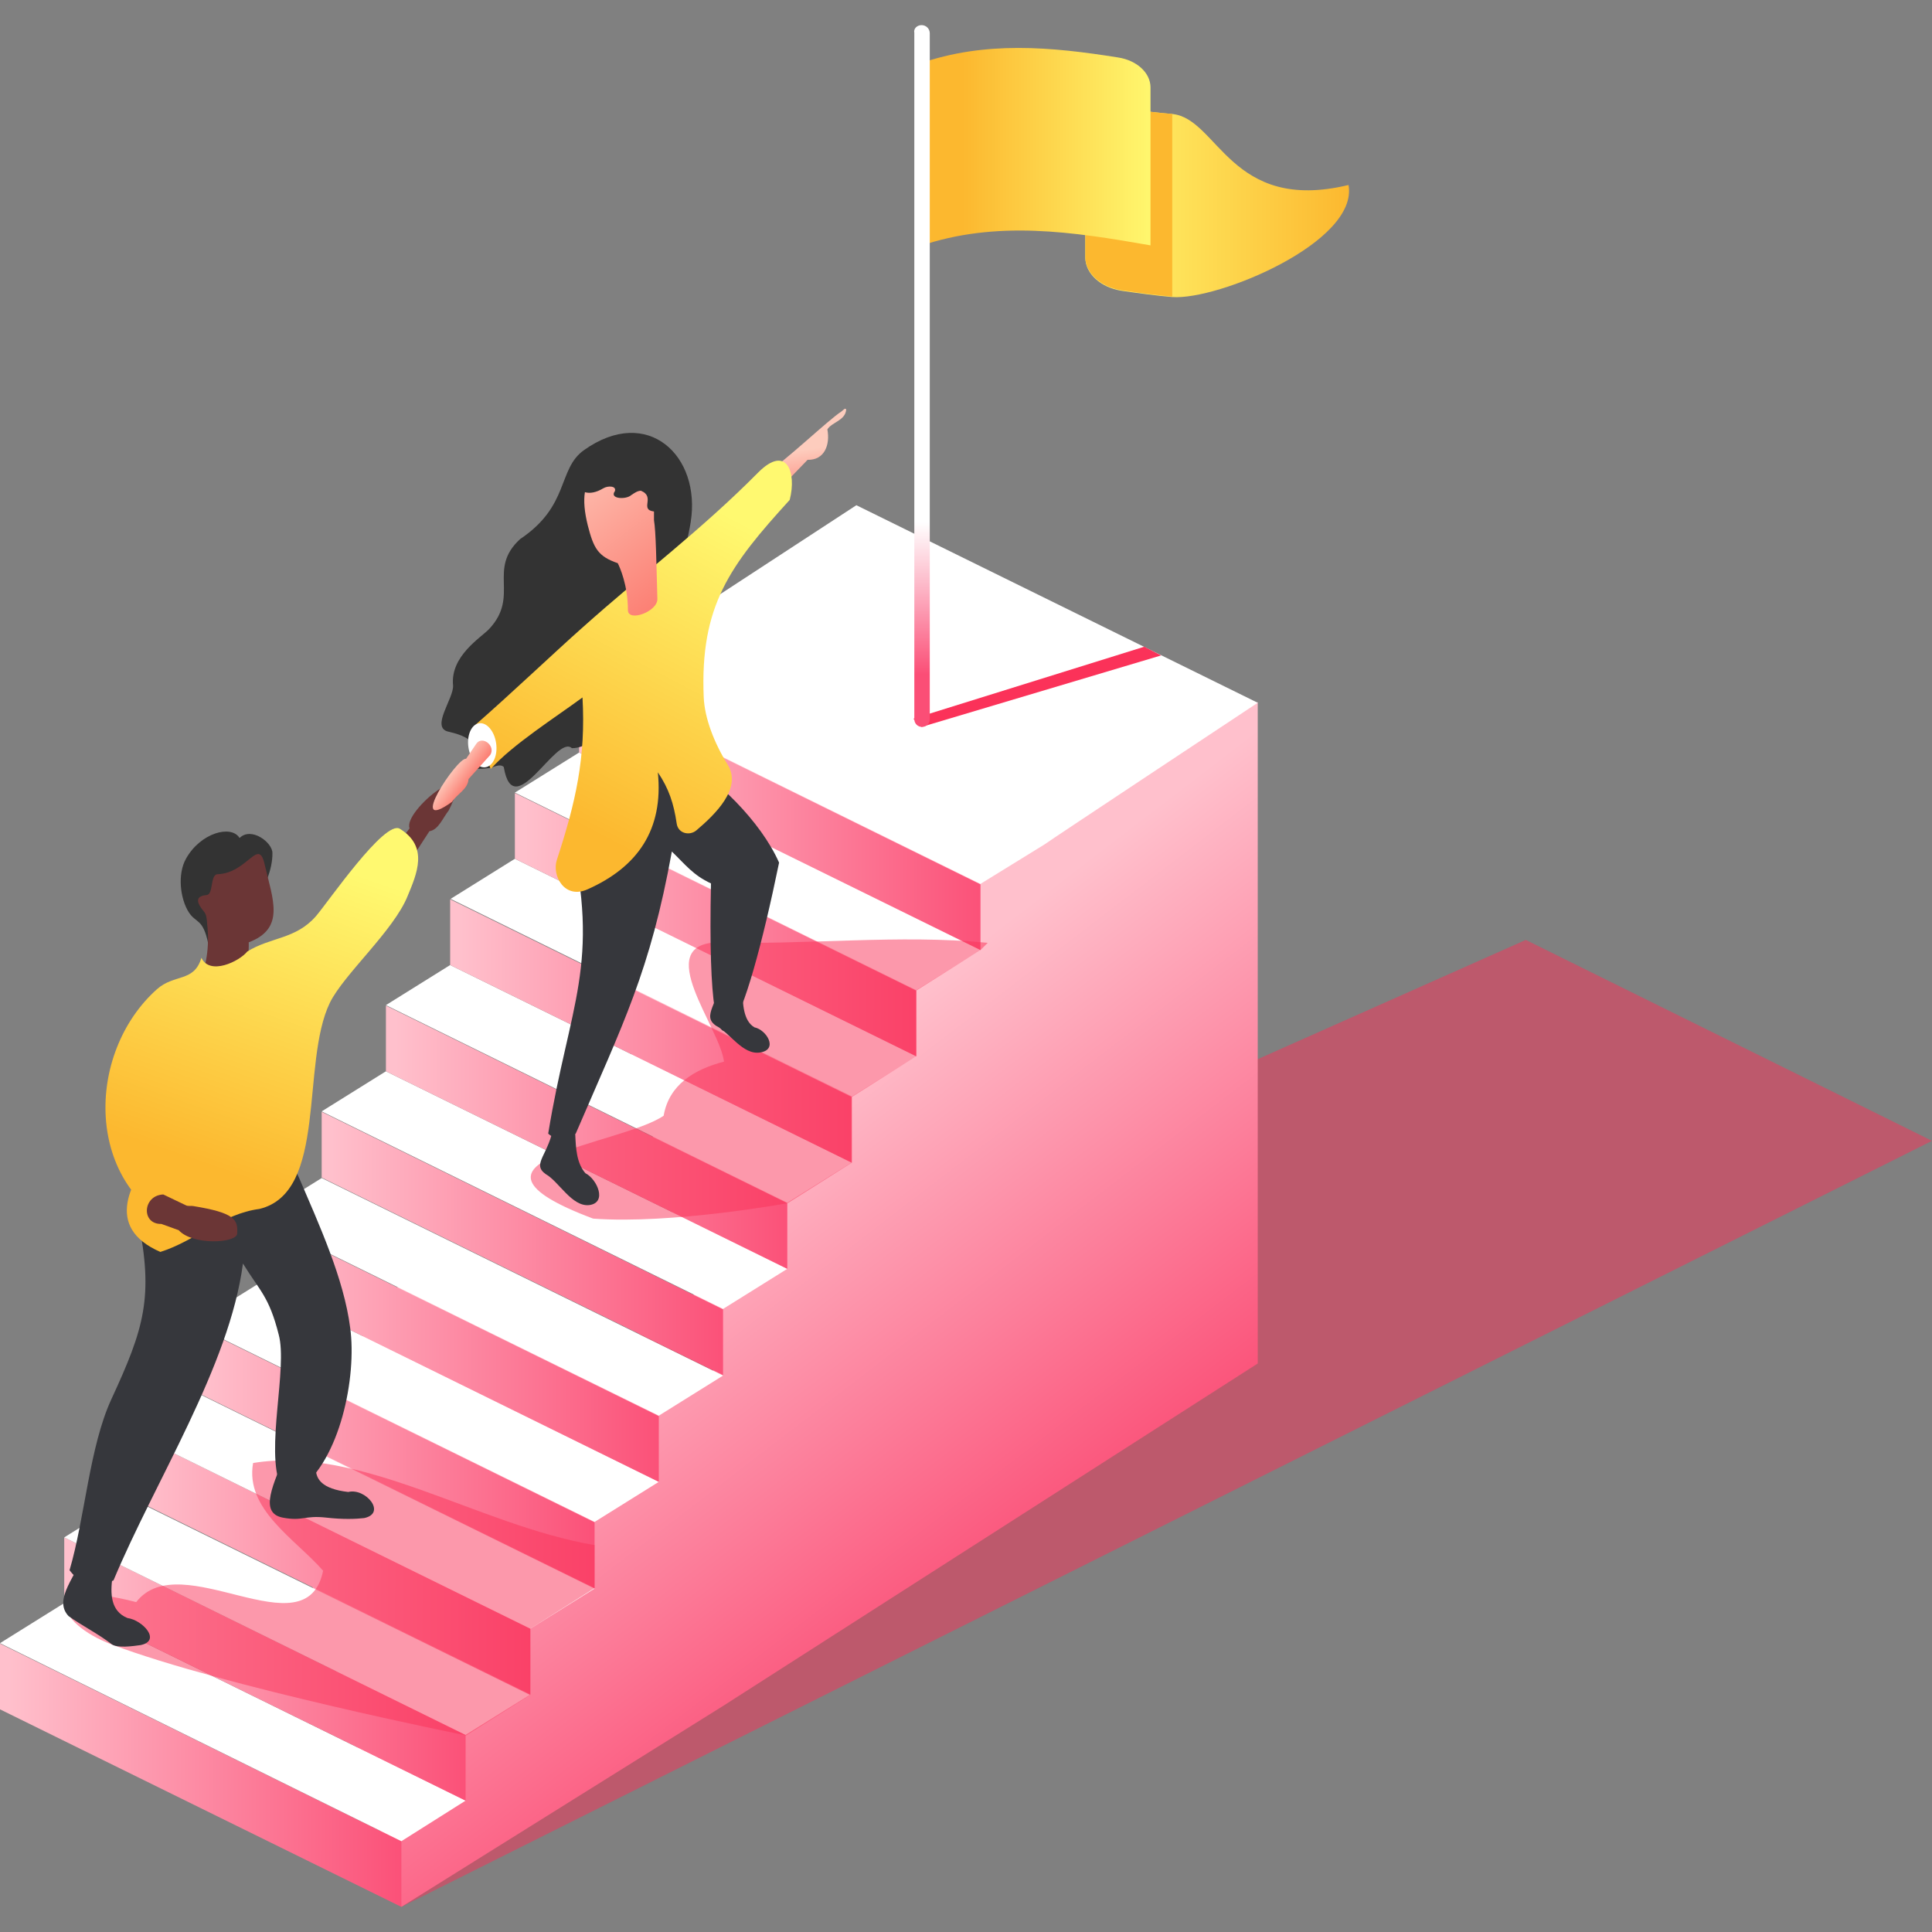 <?xml version="1.0" encoding="utf-8"?>
<!-- Generator: Adobe Illustrator 28.0.0, SVG Export Plug-In . SVG Version: 6.00 Build 0)  -->
<svg version="1.1" id="new_design" xmlns="http://www.w3.org/2000/svg" xmlns:xlink="http://www.w3.org/1999/xlink" x="0px" y="0px"
	 viewBox="0 0 400 400" style="enable-background:new 0 0 400 400;" xml:space="preserve">
<rect x="0" y="0" width="400" height="400" fill="#808080" stroke="none"/>
<style type="text/css">
	.st0{opacity:0.5;fill:#FB3259;enable-background:new    ;}
	.st1{fill:url(#SVGID_1_);}
	.st2{fill:url(#SVGID_00000177457418068851375420000015082637439130609579_);}
	.st3{fill:#FFFFFF;}
	.st4{fill:url(#SVGID_00000174593861746733773850000007357074427038954893_);}
	.st5{fill:url(#SVGID_00000072989690139489525330000001940411871570841263_);}
	.st6{fill:url(#SVGID_00000168114658643044731670000011545548519350009269_);}
	.st7{fill:url(#SVGID_00000109006648366563087170000003602567040034497701_);}
	.st8{fill:url(#SVGID_00000078044914490560088090000006109148944898969761_);}
	.st9{fill:url(#SVGID_00000031901123502155889580000001521140548807486620_);}
	.st10{fill:url(#SVGID_00000103259198759969920510000009119616203838549391_);}
	.st11{fill:url(#SVGID_00000080894657922702377620000014612405408238931866_);}
	.st12{fill:url(#SVGID_00000079451437374707727850000012910908262984703930_);}
	.st13{fill:#36373C;}
	.st14{fill:#6B3636;}
	.st15{fill:#333333;}
	.st16{fill:url(#SVGID_00000011713428956813330630000014474153369564599191_);}
	.st17{fill:#DE6437;}
	.st18{fill:url(#SVGID_00000156586154535947044780000012068347632834027413_);}
	.st19{fill:url(#SVGID_00000016038981911308318510000008676008082062275755_);}
	.st20{fill:url(#SVGID_00000007425139186176776540000017128523726345620360_);}
	.st21{fill:url(#SVGID_00000173121079730243680300000007695393730781313922_);}
	.st22{fill:url(#SVGID_00000114782245191066300700000009454890521263787168_);}
	.st23{fill:url(#SVGID_00000024692036275698228130000007508065775812218535_);}
	.st24{fill:url(#SVGID_00000048500449043478387070000007785674202634127761_);}
	.st25{fill:#FB3259;}
	.st26{fill:url(#SVGID_00000096056984154451866700000012596524466821328015_);}
</style>
<polygon class="st0" points="315.9,194.6 103.9,288.9 83.1,394.8 400,236.2 "/>
<linearGradient id="SVGID_1_" gradientUnits="userSpaceOnUse" x1="1036.122" y1="-513.042" x2="1097.033" y2="-618.722" gradientTransform="matrix(0.875 -9.778739e-02 6.256178e-04 -0.996 -753.65 -176.217)">
	<stop  offset="0" style="stop-color:#FFC0CC"/>
	<stop  offset="0.61" style="stop-color:#FC7B98"/>
	<stop  offset="1" style="stop-color:#FB4E76"/>
</linearGradient>
<polygon class="st1" points="150.4,154.3 123.8,191.3 147.9,284.7 83.8,264.4 57.2,301.4 83.1,394.8 149.7,353.2 149.7,353.2 
	260.4,282.3 260.4,145.4 "/>
<linearGradient id="SVGID_00000008131390797635502630000014389445487929932949_" gradientUnits="userSpaceOnUse" x1="940.039" y1="-532.058" x2="1035.379" y2="-532.058" gradientTransform="matrix(0.875 -9.778739e-02 6.256178e-04 -0.996 -753.65 -176.217)">
	<stop  offset="0" style="stop-color:#FFC0CC"/>
	<stop  offset="0.61" style="stop-color:#FC7B98"/>
	<stop  offset="1" style="stop-color:#FB4E76"/>
</linearGradient>
<path style="fill:url(#SVGID_00000008131390797635502630000014389445487929932949_);" d="M149.7,284.7l-83.1-40.9c0,0,0,0,0,0v-13.6
	c0,0,0,0,0,0l83.1,40.9c0,0,0,0,0,0L149.7,284.7C149.7,284.7,149.7,284.7,149.7,284.7z"/>
<path class="st3" d="M149.7,271l-83.1-40.9c0,0,0,0,0,0l13.3-8.3c0,0,0,0,0,0l83.1,40.9c0,0,0,0,0,0L149.7,271
	C149.7,271,149.7,271,149.7,271L149.7,271z"/>
<linearGradient id="SVGID_00000027606762111410864570000009299904644391322023_" gradientUnits="userSpaceOnUse" x1="955.309" y1="-511.459" x2="1050.649" y2="-511.459" gradientTransform="matrix(0.875 -9.778739e-02 6.256178e-04 -0.996 -753.65 -176.217)">
	<stop  offset="0" style="stop-color:#FFC0CC"/>
	<stop  offset="0.61" style="stop-color:#FC7B98"/>
	<stop  offset="1" style="stop-color:#FB4E76"/>
</linearGradient>
<path style="fill:url(#SVGID_00000027606762111410864570000009299904644391322023_);" d="M163,262.7l-83.1-40.9c0,0,0,0,0,0v-13.6
	c0,0,0,0,0,0l83.1,40.9c0,0,0,0,0,0L163,262.7C163.1,262.7,163,262.7,163,262.7z"/>
<path class="st3" d="M189.7,205l-83.1-40.9c0,0,0,0,0,0l13.3-8.3c0,0,0,0,0,0l83.1,40.9c0,0,0,0,0,0L189.7,205
	C189.7,205,189.7,205,189.7,205L189.7,205z"/>
<linearGradient id="SVGID_00000119836967054201351490000012702127765081199775_" gradientUnits="userSpaceOnUse" x1="1001.139" y1="-449.67" x2="1096.479" y2="-449.67" gradientTransform="matrix(0.875 -9.778739e-02 6.256178e-04 -0.996 -753.65 -176.217)">
	<stop  offset="0" style="stop-color:#FFC0CC"/>
	<stop  offset="0.61" style="stop-color:#FC7B98"/>
	<stop  offset="1" style="stop-color:#FB4E76"/>
</linearGradient>
<path style="fill:url(#SVGID_00000119836967054201351490000012702127765081199775_);" d="M203,196.7l-83.1-40.9c0,0,0,0,0,0v-13.6
	c0,0,0,0,0,0l83.1,40.9c0,0,0,0,0,0L203,196.7C203,196.7,203,196.7,203,196.7L203,196.7z"/>
<path class="st3" d="M203,183l-83.1-40.9c0,0,0,0,0,0l57.4-37.5l83.1,40.9c0,0-44.1,29.2-44.1,29.3L203,183C203,183,203,183,203,183
	L203,183z"/>
<path class="st3" d="M163,249l-83.1-40.9c0,0,0,0,0,0l13.3-8.3c0,0,0,0,0,0l83.1,40.9c0,0,0,0,0,0L163,249
	C163.1,249,163.1,249,163,249z"/>
<linearGradient id="SVGID_00000093897538571777248400000016041390869041295260_" gradientUnits="userSpaceOnUse" x1="970.589" y1="-490.859" x2="1065.929" y2="-490.859" gradientTransform="matrix(0.875 -9.778739e-02 6.256178e-04 -0.996 -753.65 -176.217)">
	<stop  offset="0" style="stop-color:#FFC0CC"/>
	<stop  offset="0.61" style="stop-color:#FC7B98"/>
	<stop  offset="1" style="stop-color:#FB4E76"/>
</linearGradient>
<path style="fill:url(#SVGID_00000093897538571777248400000016041390869041295260_);" d="M176.3,240.7l-83.1-40.9c0,0,0,0,0,0v-13.6
	c0,0,0,0,0,0l83.1,40.9c0,0,0,0,0,0L176.3,240.7C176.4,240.7,176.3,240.7,176.3,240.7L176.3,240.7z"/>
<path class="st3" d="M176.4,227l-83.1-40.9c0,0,0,0,0,0l13.3-8.3c0,0,0,0,0,0l83.1,40.9c0,0,0,0,0,0L176.4,227
	C176.4,227,176.4,227,176.4,227z"/>
<linearGradient id="SVGID_00000032615779615597866480000010319059840800019645_" gradientUnits="userSpaceOnUse" x1="985.869" y1="-470.26" x2="1081.199" y2="-470.26" gradientTransform="matrix(0.875 -9.778739e-02 6.256178e-04 -0.996 -753.65 -176.217)">
	<stop  offset="0" style="stop-color:#FFC0CC"/>
	<stop  offset="0.61" style="stop-color:#FC7B98"/>
	<stop  offset="1" style="stop-color:#FB4E76"/>
</linearGradient>
<path style="fill:url(#SVGID_00000032615779615597866480000010319059840800019645_);" d="M189.7,218.7l-83.1-40.9c0,0,0,0,0,0v-13.6
	c0,0,0,0,0,0l83.1,40.9c0,0,0,0,0,0L189.7,218.7C189.7,218.7,189.7,218.7,189.7,218.7L189.7,218.7z"/>
<linearGradient id="SVGID_00000065779047616087584520000008214275480334859145_" gradientUnits="userSpaceOnUse" x1="863.679" y1="-635.127" x2="959.019" y2="-635.127" gradientTransform="matrix(0.875 -9.778739e-02 6.256178e-04 -0.996 -753.65 -176.217)">
	<stop  offset="0" style="stop-color:#FFC0CC"/>
	<stop  offset="0.61" style="stop-color:#FC7B98"/>
	<stop  offset="1" style="stop-color:#FB4E76"/>
</linearGradient>
<path style="fill:url(#SVGID_00000065779047616087584520000008214275480334859145_);" d="M83.1,394.8L0,353.9c0,0,0,0,0,0v-13.6
	c0,0,0,0,0,0l83.1,40.9c0,0,0,0,0,0L83.1,394.8C83.1,394.8,83.1,394.8,83.1,394.8L83.1,394.8z"/>
<path class="st3" d="M83.1,381.2L0,340.2c0,0,0,0,0,0l13.3-8.3c0,0,0,0,0,0l83.1,40.9c0,0,0,0,0,0L83.1,381.2
	C83.2,381.2,83.1,381.2,83.1,381.2z"/>
<linearGradient id="SVGID_00000134952086876517647540000000496266582701344910_" gradientUnits="userSpaceOnUse" x1="878.959" y1="-614.528" x2="974.299" y2="-614.528" gradientTransform="matrix(0.875 -9.778739e-02 6.256178e-04 -0.996 -753.65 -176.217)">
	<stop  offset="0" style="stop-color:#FFC0CC"/>
	<stop  offset="0.61" style="stop-color:#FC7B98"/>
	<stop  offset="1" style="stop-color:#FB4E76"/>
</linearGradient>
<path style="fill:url(#SVGID_00000134952086876517647540000000496266582701344910_);" d="M96.4,372.8l-83.1-40.9c0,0,0,0,0,0v-13.6
	c0,0,0,0,0,0l83.1,40.9c0,0,0,0,0,0L96.4,372.8C96.5,372.8,96.4,372.8,96.4,372.8z"/>
<path class="st3" d="M123.1,315.1L40,274.2c0,0,0,0,0,0l13.3-8.3c0,0,0,0,0,0l83.1,40.9c0,0,0,0,0,0L123.1,315.1
	C123.1,315.1,123.1,315.1,123.1,315.1z"/>
<linearGradient id="SVGID_00000038404266590601254020000010629771832912274315_" gradientUnits="userSpaceOnUse" x1="924.789" y1="-552.739" x2="1020.129" y2="-552.739" gradientTransform="matrix(0.875 -9.778739e-02 6.256178e-04 -0.996 -753.65 -176.217)">
	<stop  offset="0" style="stop-color:#FFC0CC"/>
	<stop  offset="0.61" style="stop-color:#FC7B98"/>
	<stop  offset="1" style="stop-color:#FB4E76"/>
</linearGradient>
<path style="fill:url(#SVGID_00000038404266590601254020000010629771832912274315_);" d="M136.4,306.8l-83.1-40.9c0,0,0,0,0,0v-13.6
	c0,0,0,0,0,0l83.1,40.9c0,0,0,0,0,0L136.4,306.8C136.4,306.8,136.4,306.8,136.4,306.8L136.4,306.8z"/>
<path class="st3" d="M136.4,293.1l-83.1-40.9c0,0,0,0,0,0l13.3-8.3c0,0,0,0,0,0l83.1,40.9c0,0,0,0,0,0L136.4,293.1
	C136.4,293.1,136.4,293.1,136.4,293.1L136.4,293.1z"/>
<path class="st3" d="M96.4,359.2l-83.1-40.9c0,0,0,0,0,0l13.3-8.3c0,0,0,0,0,0l83.1,40.9c0,0,0,0,0,0L96.4,359.2
	C96.5,359.2,96.5,359.2,96.4,359.2z"/>
<linearGradient id="SVGID_00000083066520156382996700000009985168172323046029_" gradientUnits="userSpaceOnUse" x1="894.239" y1="-593.938" x2="989.569" y2="-593.938" gradientTransform="matrix(0.875 -9.778739e-02 6.256178e-04 -0.996 -753.65 -176.217)">
	<stop  offset="0" style="stop-color:#FFC0CC"/>
	<stop  offset="0.61" style="stop-color:#FC7B98"/>
	<stop  offset="1" style="stop-color:#FB4E76"/>
</linearGradient>
<path style="fill:url(#SVGID_00000083066520156382996700000009985168172323046029_);" d="M109.8,350.8l-83.1-40.9c0,0,0,0,0,0v-13.6
	c0,0,0,0,0,0l83.1,40.9c0,0,0,0,0,0L109.8,350.8C109.8,350.8,109.8,350.8,109.8,350.8z"/>
<path class="st3" d="M109.8,337.2l-83.1-40.9c0,0,0,0,0,0l13.3-8.3c0,0,0,0,0,0l83.1,40.9c0,0,0,0,0,0L109.8,337.2
	C109.8,337.2,109.8,337.2,109.8,337.2z"/>
<linearGradient id="SVGID_00000049194602539561584680000011985053023457438124_" gradientUnits="userSpaceOnUse" x1="909.509" y1="-573.339" x2="1004.849" y2="-573.339" gradientTransform="matrix(0.875 -9.778739e-02 6.256178e-04 -0.996 -753.65 -176.217)">
	<stop  offset="0" style="stop-color:#FFC0CC"/>
	<stop  offset="0.61" style="stop-color:#FC7B98"/>
	<stop  offset="1" style="stop-color:#FB4E76"/>
</linearGradient>
<path style="fill:url(#SVGID_00000049194602539561584680000011985053023457438124_);" d="M123.1,328.8L40,287.9c0,0,0,0,0,0v-13.6
	c0,0,0,0,0,0l83.1,40.9c0,0,0,0,0,0L123.1,328.8C123.1,328.8,123.1,328.8,123.1,328.8z"/>
<path class="st0" d="M123.1,319.9l0,8.9l-13.3,8.4l0,13.7l-13.3,8.4c0,0-49.9-10-73.3-18.8c-12-4.5-14.9-14,5-8.8
	c9.2-11.9,35.2,10.6,38.7-6.5c-5.8-6.6-16.2-12.7-14.5-22.3C75,299.2,99,315.8,123.1,319.9L123.1,319.9z"/>
<path class="st0" d="M204.5,195.2l-1.5,1.5l-13.3,8.4l0,13.6l-13.3,8.4l0,13.6l-13.3,8.4c0,0-23.9,4.4-40.3,3.2
	c-32.5-12.2,5.5-15.1,14.6-21.3c1.1-6.4,6.3-9.6,12.5-11.2c-0.9-7.2-15-24.2-1.4-24.7C166.8,195.7,186.2,193.4,204.5,195.2
	L204.5,195.2z"/>
<path class="st13" d="M72.1,308.9c3.6-0.9,8,4.4,3.3,5.4c-1.7,0.2-4.4,0.3-7.9-0.1c-4.5-0.5-4.8,0.8-9,0c-5-1-1.8-7.1,0.7-13.4
	c0.5-1.2,3.5,1.7,4.6,1.3C68.2,300.4,60.9,307.6,72.1,308.9z"/>
<path class="st14" d="M78.6,179.7l6.2-8.2c-1.5-3.6,14.5-16.3,8.1-3.7c-1.2,1.5-2.1,4-4,4.3l-7.4,11.4
	C78.4,186.3,75.5,182.4,78.6,179.7L78.6,179.7z"/>
<path class="st15" d="M43.1,195.3c-1.1-5.2-2.5-4.1-4-6.4c-1.8-2.8-2.4-7.9-0.6-11.1c3-5.4,9.4-7.1,11.1-4.3
	c2.4-2.4,6.8,0.9,6.8,3.1c0.1,7-6.8,15.2-11.9,20.3C44.2,196.3,43.3,196,43.1,195.3z"/>
<path class="st14" d="M42.9,191.4c-0.1-1.1-0.1-2-0.7-2.7c-2-2.4-1.3-3.2,0.6-3.4c1.4-0.1,0.7-4.2,2.2-4.3c6.3-0.2,8.5-7.8,9.8-2
	c1.7,7.3,4.3,13.2-3.3,16.1c0.2,8.1-4.6,12.9-10.7,9.5C42.8,200.2,43.4,195.9,42.9,191.4z"/>
<path class="st13" d="M26.4,335c3.1,0.4,7.1,4.7,2.7,5.6c-1.5,0.2-4.8,0.7-6-0.2c-2.7-2.1-6.1-3.8-8.9-5.8
	c-3.3-3.5,1.6-8.3,3.9-14.2c0.4-1.1,3.2,1.6,4.3,1.2C26.6,319.9,19.2,332.1,26.4,335L26.4,335z"/>
<path class="st13" d="M14.4,325.1c3.2-10.9,4.1-25.6,8.7-35.5c6.8-14.7,8.7-21.1,5.5-37c0.5-0.7,0.9-1.6,1.4-2.4
	c2.9-0.9,5.9-1.6,8.9-2.3c-1-2.5-1.9-6.2-0.3-8.4c2.5-3.5,4.5-4,8.9-4.6c5.8-0.7,11.8,3,14.4,8.9c4.1,9.6,9.3,20.9,10.6,31.1
	c1.4,10.2-2.1,27.4-10.6,33.5c-0.8,0.6-0.8,0.5-1.6,0.5c-0.8,0-1.4,0.6-2.2-1.2c-3.2-7.6,1.5-24.4-0.4-31.4c-2-7.9-3.9-9-7.4-14.7
	c-2.8,21.3-18.2,45-26.8,65.6C19.5,328.9,17.1,328.6,14.4,325.1L14.4,325.1z"/>
<linearGradient id="SVGID_00000181768531894004341960000004330712461801805971_" gradientUnits="userSpaceOnUse" x1="62.905" y1="224.968" x2="40.835" y2="161.378" gradientTransform="matrix(1 0 0 -1 0 402)">
	<stop  offset="0" style="stop-color:#FFF970"/>
	<stop  offset="1" style="stop-color:#FCB82F"/>
</linearGradient>
<path style="fill:url(#SVGID_00000181768531894004341960000004330712461801805971_);" d="M84.4,185.5c-2.9,7.2-13.2,16.2-16.1,22.1
	c-6.1,12.6-0.4,39.3-14.6,42.7c-7.7,1-13.2,6.6-20.5,8.9c-11.7-5.1-6.5-14.7,0.2-22.4c-1.5,6.7-2.7,14.1,4.3,17.8
	c-20.3-8.8-20.1-36.5-5.2-49.8c3.6-3.2,7.7-1.4,9.2-6.5c1.7,3.7,7.8,0.8,9.5-1.3c4.8-3,10-2.5,14.2-7.3c2.5-2.9,14.3-20.1,17.4-18.1
	C88.8,175.3,86.3,180.9,84.4,185.5L84.4,185.5z"/>
<path class="st14" d="M33.4,253.4l3.6,1.3c2.9,3.2,12,2.7,12.1,0.7c0.2-2.9-0.5-4.3-9.1-5.7c-0.5-0.1-1.1,0.1-1.6-0.2l-4.6-2.2
	C29.5,247.5,29.2,253.5,33.4,253.4L33.4,253.4z"/>
<path class="st15" d="M107.7,111.6c-6.9,6.3,0,11.7-6.4,18.6c-1.7,1.8-8.1,5.6-7.5,11.7c0.2,2.7-4.8,8.8-0.9,9.6
	c12,2.7-1.8,8.8,8.6,7.5c1-0.3,2.1-0.9,2.8-0.2c2,12,10.9-6.9,14.1-3.9c10.9,0.1,22.8-35.2,24.6-46.8c2.2-13.7-8.9-24.3-22.1-14.9
	C115.4,97.1,118,104.7,107.7,111.6z"/>
<path class="st17" d="M150.6,166.2c-3.8,13.8-6.5,12.2-14.4,6.7C143.1,161.4,138.2,164.3,150.6,166.2z"/>
<path class="st13" d="M156.2,212.7c2.5,0.5,5,4.6,1.2,5.2c-3.6,0.6-6.3-4.1-9.1-5.5c-3.2-2.1,0.6-4.6,1.3-11.1
	c0.1-1.1,1.5-0.2,2.4-0.7C155.6,198.6,151.6,210,156.2,212.7L156.2,212.7z"/>
<path class="st13" d="M121.2,242.9c2.4,1.2,4.6,6.1,0.8,6.6c-3.6,0.4-6.3-4.9-9-6.4c-3.1-2.2,0.8-4,1.7-10.5
	c0.2-1.1,1.5-0.2,2.4-0.6C120.7,230,117.5,238.7,121.2,242.9z"/>
<path class="st13" d="M134.3,166.3c-5.5,1.7-10.9,3.9-16.3,6c6.4,27.5-0.1,35.5-4.5,62.4c1.2,1.2,3.4,1.2,5.7,0
	c9.9-23,15.4-33.6,19.9-58.4c2.8,2.7,4.4,4.9,8.1,6.6c-1.1,51.8,7.2,29.2,14.1-4.3C153.7,161.4,123.9,142.5,134.3,166.3L134.3,166.3
	z"/>
<linearGradient id="SVGID_00000054263619811474216410000001905789425709927333_" gradientUnits="userSpaceOnUse" x1="166.778" y1="308.9" x2="168.588" y2="296.9" gradientTransform="matrix(1 0 0 -1 0 402)">
	<stop  offset="0" style="stop-color:#FDCCBD"/>
	<stop  offset="1" style="stop-color:#FC7166"/>
</linearGradient>
<path style="fill:url(#SVGID_00000054263619811474216410000001905789425709927333_);" d="M174.2,85.2c-2.8,1.8-11.6,10.3-16.1,13.2
	l1.3,4.9l7.8-8.1c3.5,0.1,4.7-3.1,4.1-6.3c0.9-1.5,3.7-1.8,3.9-4.1C175,84.3,174.5,85,174.2,85.2L174.2,85.2z"/>
<linearGradient id="SVGID_00000009556876656530900630000006034047135902429604_" gradientUnits="userSpaceOnUse" x1="151.048" y1="295.291" x2="117.858" y2="232.161" gradientTransform="matrix(1 0 0 -1 0 402)">
	<stop  offset="0" style="stop-color:#FFF970"/>
	<stop  offset="1" style="stop-color:#FCB82F"/>
</linearGradient>
<path style="fill:url(#SVGID_00000009556876656530900630000006034047135902429604_);" d="M157,97.8c-12,12.1-23.4,20.5-36.6,32.3
	c-5.2,4.6-14.9,13.8-21.9,19.9c1.9,2.5,1.8,6.2,3.1,9.2c4.6-5.1,13.3-10.6,19-14.8c0.7,12.4-1.4,21.7-5.3,33.6
	c-1.1,3.3,1.6,8.3,6.4,6.1c10.3-4.6,15.7-12.3,14.5-24.2c2.3,3.4,3.3,6.5,3.9,10.6c0.3,2.1,2.7,2.6,4.1,1.4c4-3.4,9.4-8.7,6.5-13.5
	c-2.9-4.7-4.8-9.7-5-14c-0.8-19,5.4-27.3,17.8-40.9C165,97.7,162.8,92,157,97.8L157,97.8z"/>
<ellipse transform="matrix(0.99 -0.142 0.142 0.99 -20.863 15.713)" class="st3" cx="99.8" cy="154.3" rx="2.9" ry="4.6"/>
<linearGradient id="SVGID_00000082368880948640700450000011589764452285268901_" gradientUnits="userSpaceOnUse" x1="1073.055" y1="-919.45" x2="1077.485" y2="-924.05" gradientTransform="matrix(0.874 -0.168 -5.948262e-02 -0.987 -899.204 -568.035)">
	<stop  offset="0" style="stop-color:#FDCCBD"/>
	<stop  offset="1" style="stop-color:#FC7166"/>
</linearGradient>
<path style="fill:url(#SVGID_00000082368880948640700450000011589764452285268901_);" d="M98.6,154l-2.1,3.1
	c-1.8-0.4-12.6,15.9-2.9,8.9c1-1.6,3.3-2.6,3.4-4.7l4.5-5C102.7,154.4,99.8,152.2,98.6,154L98.6,154z"/>
<linearGradient id="SVGID_00000125567873232890598790000016135774477555527579_" gradientUnits="userSpaceOnUse" x1="114.583" y1="310.062" x2="143.183" y2="272.432" gradientTransform="matrix(1 0 0 -1 0 402)">
	<stop  offset="0" style="stop-color:#FDCCBD"/>
	<stop  offset="1" style="stop-color:#FC7166"/>
</linearGradient>
<path style="fill:url(#SVGID_00000125567873232890598790000016135774477555527579_);" d="M136.1,124c0.1,2.6-6.1,4.9-6.1,2.3
	c0-5.2-1.7-8.9-2.1-9.7c-4.1-1.4-5-3.1-6.2-7.8c-0.7-2.8-0.9-5.1-0.6-6.9c1,0.3,2.3,0.1,3.8-0.8c1-0.6,2.8-0.5,2.4,0.6
	c-1.2,1.6,2.3,1.8,3.4,0.8c0.6-0.4,1.3-0.9,2-0.9c3.1,1.3-0.4,3.9,2.7,4.3c0,0.6,0,1.2,0,1.8C135.8,110,135.9,116.6,136.1,124
	L136.1,124z"/>
<linearGradient id="SVGID_00000011729297004894079500000004724448743656137901_" gradientUnits="userSpaceOnUse" x1="224.67" y1="360.672" x2="279.312" y2="360.672" gradientTransform="matrix(1 0 0 -1 0 402)">
	<stop  offset="0" style="stop-color:#FFF970"/>
	<stop  offset="1" style="stop-color:#FCB82F"/>
</linearGradient>
<path style="fill:url(#SVGID_00000011729297004894079500000004724448743656137901_);" d="M279.2,38.3L279.2,38.3
	c2.1,11.8-27,23.9-36.5,23.2c-3.5-0.3-7-0.8-10.5-1.3c-4.4-0.7-7.5-3.6-7.5-6.9V21.1c6,1,12,2,18,2.5
	C252.2,24.5,254.7,44.2,279.2,38.3z"/>
<linearGradient id="SVGID_00000114060393373157730720000009372218320514496656_" gradientUnits="userSpaceOnUse" x1="233.67" y1="226.74" x2="233.67" y2="328.45" gradientTransform="matrix(1 0 0 -1 0 402)">
	<stop  offset="0" style="stop-color:#FFF970"/>
	<stop  offset="1" style="stop-color:#FCB82F"/>
</linearGradient>
<path style="fill:url(#SVGID_00000114060393373157730720000009372218320514496656_);" d="M242.7,23.6v37.8c-3.5-0.3-7-0.8-10.5-1.3
	c-4.4-0.7-7.5-3.6-7.5-6.9V21.1C230.7,22.2,236.7,23.1,242.7,23.6z"/>
<linearGradient id="SVGID_00000102539241281257942800000012691284434094966925_" gradientUnits="userSpaceOnUse" x1="239.52" y1="371.486" x2="199.39" y2="371.486" gradientTransform="matrix(1 0 0 -1 0 402)">
	<stop  offset="0" style="stop-color:#FFF970"/>
	<stop  offset="1" style="stop-color:#FCB82F"/>
</linearGradient>
<path style="fill:url(#SVGID_00000102539241281257942800000012691284434094966925_);" d="M231.5,11.9c-13.8-2.2-27.5-3.5-41.2,1.3
	v37.8c16-5.5,31.9-3,47.9-0.2V18.1C238.2,15.1,235.4,12.5,231.5,11.9L231.5,11.9z"/>
<polygon class="st25" points="189.1,148.8 236.9,133.9 240.4,135.7 190.8,150.5 "/>
<linearGradient id="SVGID_00000147919385441961008130000006926827786741393561_" gradientUnits="userSpaceOnUse" x1="190.775" y1="293.88" x2="190.775" y2="262.32" gradientTransform="matrix(1 0 0 -1 0 402)">
	<stop  offset="0" style="stop-color:#FFFFFF"/>
	<stop  offset="0.41" style="stop-color:#FDB9C9"/>
	<stop  offset="1" style="stop-color:#FB4E76"/>
</linearGradient>
<path style="fill:url(#SVGID_00000147919385441961008130000006926827786741393561_);" d="M190.8,5.2L190.8,5.2
	c0.9,0,1.7,0.7,1.7,1.7v142c0,0.9-0.7,1.6-1.6,1.6h0c-0.9,0-1.6-0.7-1.6-1.6V6.8C189.1,5.9,189.9,5.2,190.8,5.2z"/>
</svg>

